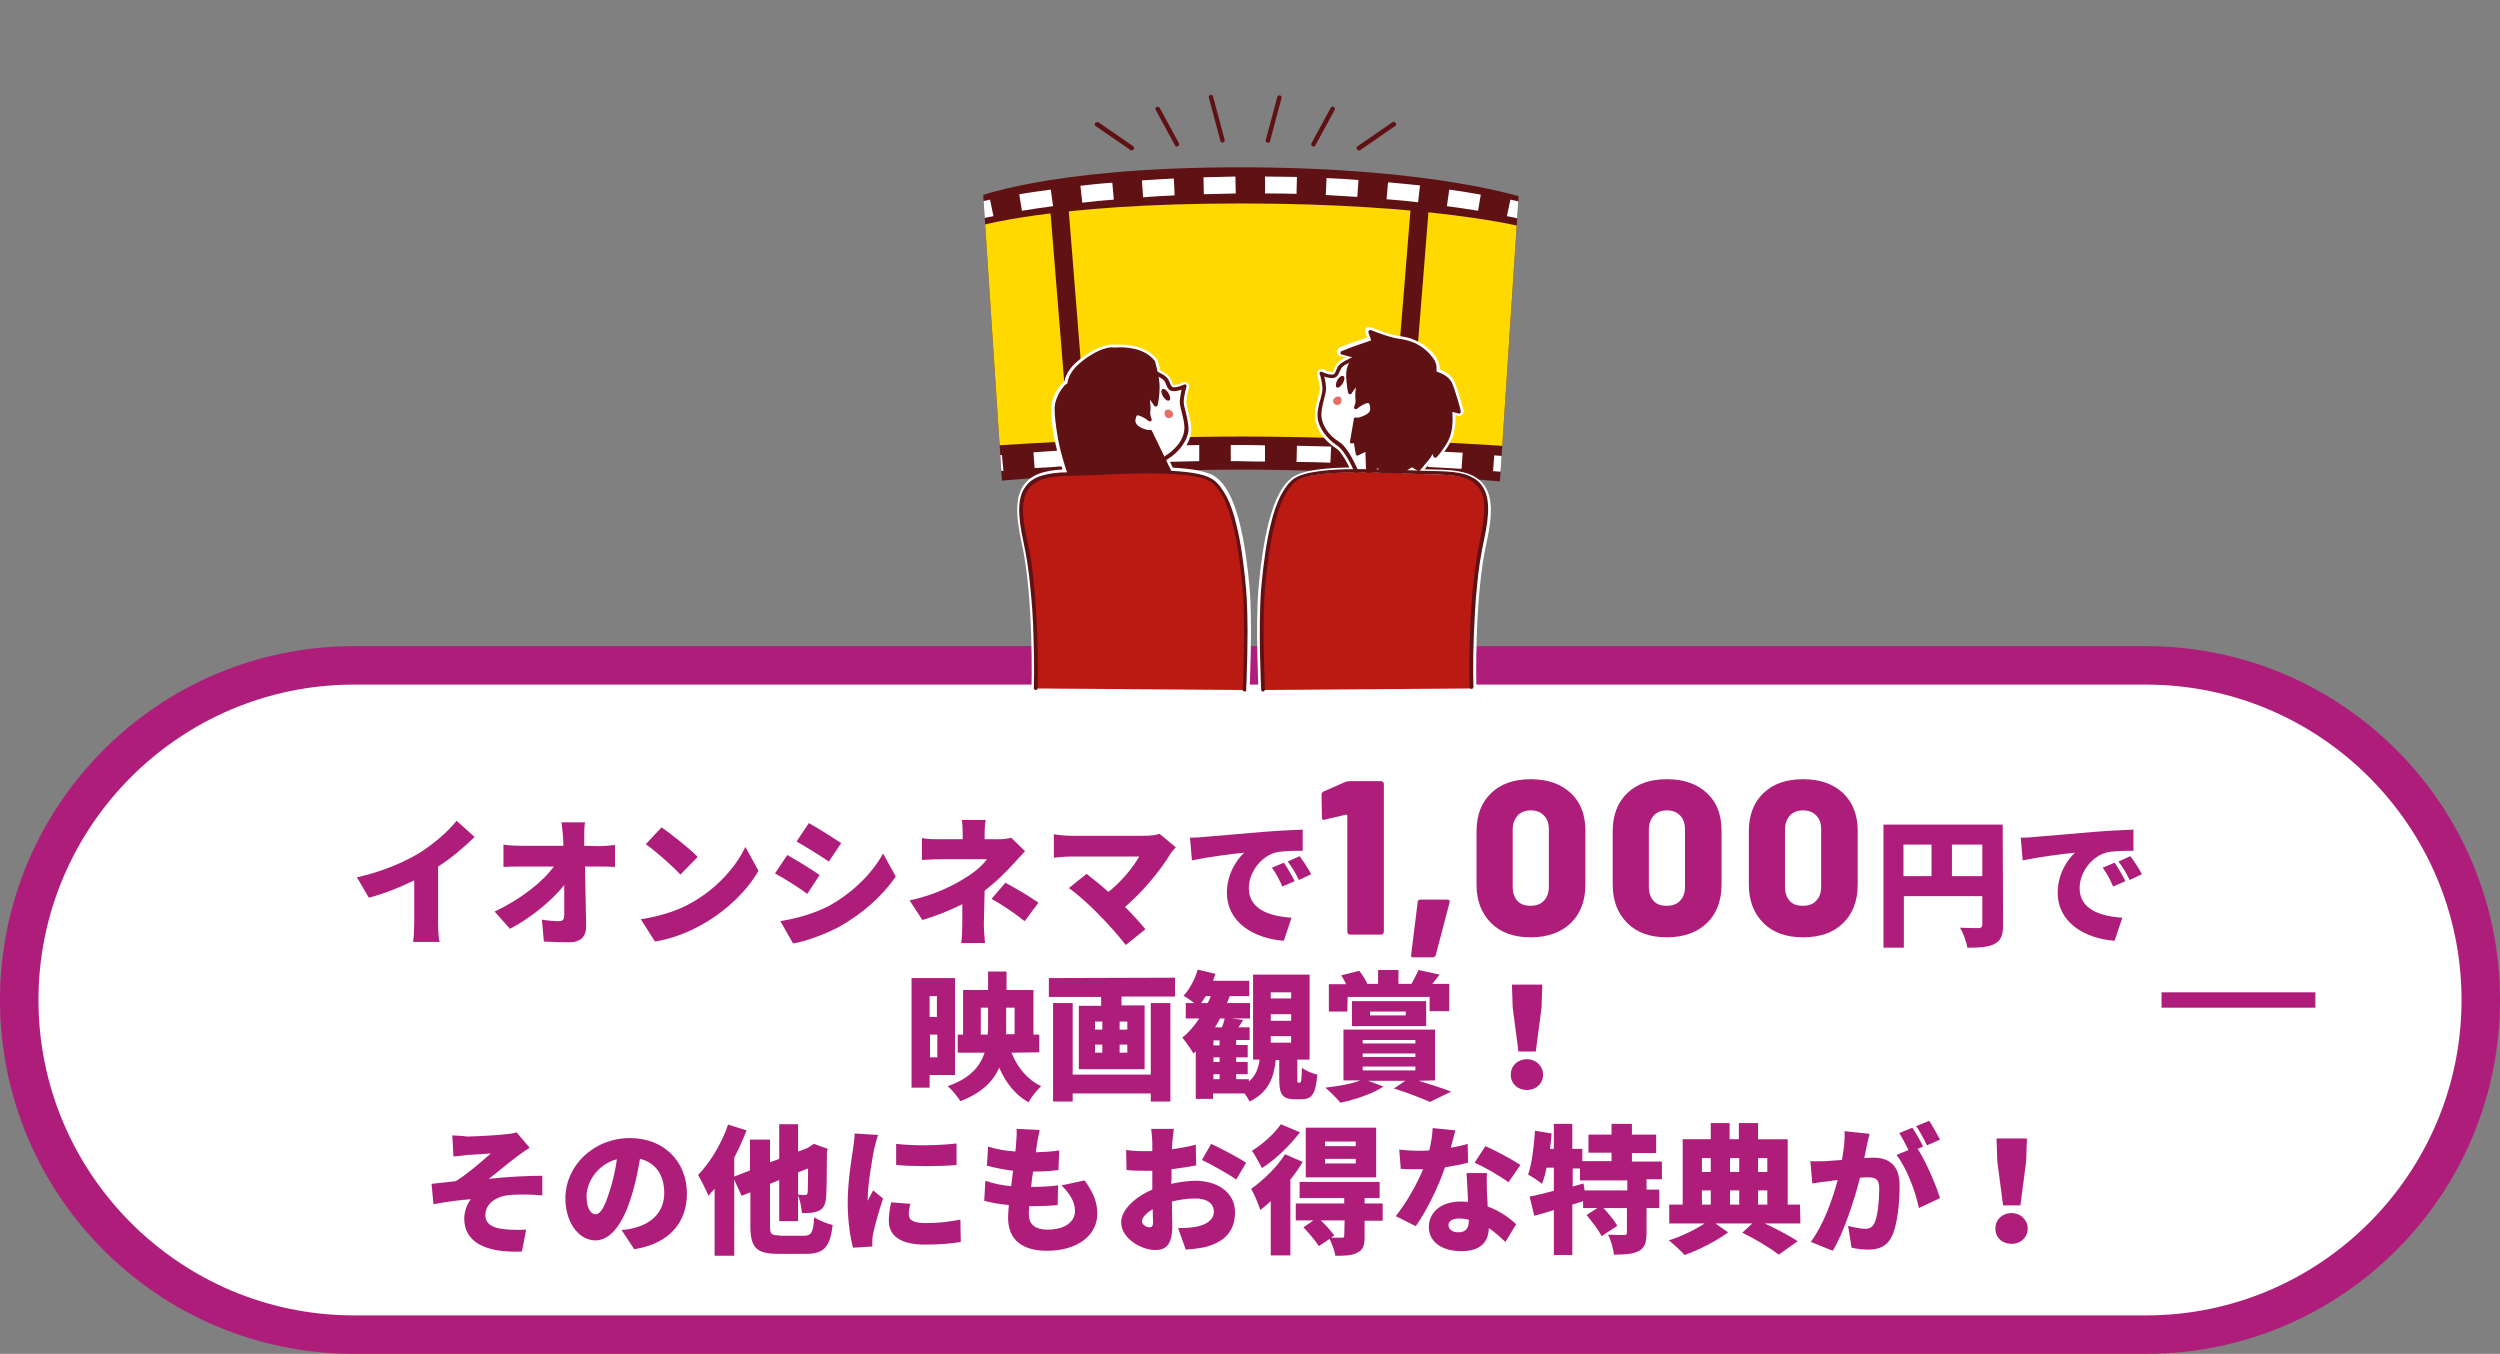 <?xml version="1.0" encoding="utf-8"?>
<!-- Generator: Adobe Illustrator 27.0.1, SVG Export Plug-In . SVG Version: 6.00 Build 0)  -->
<svg version="1.1" id="レイヤー_1" xmlns="http://www.w3.org/2000/svg" xmlns:xlink="http://www.w3.org/1999/xlink" x="0px"
	 y="0px" viewBox="0 0 650 352" style="enable-background:new 0 0 650 352;" xml:space="preserve">
<rect x="0" y="0" width="650" height="352" fill="#808080" stroke="none"/>
<style type="text/css">
	.st0{fill:#FFFFFF;}
	.st1{fill:#AF1D7B;}
	.st2{clip-path:url(#SVGID_00000166642793620196307250000012631420403008369315_);}
	.st3{clip-path:url(#SVGID_00000037687356367289655170000014317734881912319677_);}
	.st4{fill:#601114;}
	.st5{fill:#FFD900;}
	.st6{clip-path:url(#SVGID_00000048473954279598534610000016094919204185563544_);}
	.st7{clip-path:url(#SVGID_00000130611409660567096380000011494919011588788670_);}
	.st8{fill:#E96E69;}
	.st9{fill:#BB1A12;}
</style>
<g id="_レイヤー_1">
	<path class="st0" d="M558,347H92c-5.9,0-11.8-0.6-17.5-1.8c-5.6-1.1-11.1-2.8-16.3-5.1c-5.2-2.2-10.1-4.9-14.8-8
		c-4.6-3.1-8.9-6.7-12.9-10.6s-7.5-8.3-10.6-12.9c-3.1-4.7-5.8-9.6-8-14.8c-2.2-5.2-3.9-10.7-5.1-16.3C5.6,271.8,5,265.9,5,260
		s0.6-11.8,1.8-17.5c1.1-5.6,2.8-11.1,5.1-16.3c2.2-5.2,4.9-10.1,8-14.8c3.1-4.6,6.7-8.9,10.6-12.9c3.9-3.9,8.3-7.5,12.9-10.6
		c4.7-3.1,9.6-5.8,14.8-8s10.7-3.9,16.3-5.1c5.7-1.2,11.6-1.8,17.5-1.8h466c5.9,0,11.8,0.6,17.5,1.8c5.6,1.1,11.1,2.8,16.3,5.1
		c5.2,2.2,10.1,4.9,14.8,8c4.6,3.1,8.9,6.7,12.9,10.6c3.9,3.9,7.5,8.3,10.6,12.9c3.1,4.7,5.8,9.6,8,14.8s3.9,10.7,5.1,16.3
		c1.2,5.7,1.8,11.6,1.8,17.5s-0.6,11.8-1.8,17.5c-1.1,5.6-2.8,11.1-5.1,16.3c-2.2,5.2-4.9,10.1-8,14.8c-3.1,4.6-6.7,8.9-10.6,12.9
		s-8.3,7.5-12.9,10.6c-4.7,3.1-9.6,5.8-14.8,8s-10.7,3.9-16.3,5.1C569.8,346.4,563.9,347,558,347z"/>
	<path class="st1" d="M92,168h466c50.8,0,92,41.2,92,92s-41.2,92-92,92H92c-50.8,0-92-41.2-92-92S41.2,168,92,168z M92,178
		c-45.2,0-82,36.8-82,82s36.8,82,82,82h466c45.2,0,82-36.8,82-82s-36.8-82-82-82H92"/>
	<path class="st1" d="M113.9,225.3c3.5-2.2,6.6-4.9,9.5-7.7l-4.7-4.2c-2.1,2.7-5.8,5.9-9.4,8.2c-4,2.5-10.1,5.1-16.5,6.5l3.1,5.3
		c3.9-1,8.1-2.7,11.8-4.5v10.8c0,1.7-0.1,4.2-0.3,5.2h6.9c-0.3-1-0.4-3.5-0.4-5.2C113.9,239.7,113.9,225.3,113.9,225.3z"/>
	<path class="st1" d="M151.9,219.9v-2.1c0-1.2,0-2.8,0.2-4H146c0.2,1.4,0.3,2.9,0.4,4l0.1,2.1h-11.2c-1.3,0-3.3-0.1-4.4-0.3v5.8
		c1.3-0.1,3.1-0.1,4.5-0.1h8.6c-2.9,4-8.6,8.5-15.4,11.7l4,4.5c5.3-2.8,10.9-7.3,14.1-11.4c0,3,0,5.8,0,7.9c0,1-0.4,1.5-1.2,1.5
		c-1.2,0-3.1-0.1-4.6-0.4l0.5,5.7c2.2,0.1,4.1,0.2,6.5,0.2c3.1,0,4.5-1.5,4.5-4.1c-0.1-5-0.2-10.4-0.3-15.6h4c1,0,2.5,0,3.8,0.1
		v-5.7c-0.9,0.1-2.8,0.3-4.1,0.3L151.9,219.9L151.9,219.9z"/>
	<path class="st1" d="M166.6,239l3.7,5.8c4.5-0.7,9.2-2.6,12.9-4.8c6-3.5,11.1-8.5,14-13.6l-3.4-6.2c-2.4,5.1-7.3,10.7-13.8,14.4
		C176.6,236.6,171.9,238.2,166.6,239L166.6,239z M172,215.1l-4.1,4.4c2.6,1.8,7.1,5.8,9,7.9l4.5-4.6
		C179.2,220.5,174.4,216.8,172,215.1L172,215.1z"/>
	<path class="st1" d="M204.7,222.3l-3.2,4.8c2.6,1.4,6.2,3.7,8.4,5.3l3.2-4.9C211.1,226.1,207.2,223.7,204.7,222.3z M202.9,239.5
		l3.3,5.8c3.1-0.5,8.4-2.4,12.1-4.4c6-3.4,11.1-7.9,14.6-13l-3.3-6c-2.8,5.2-8,10.3-14.2,13.7C211.2,237.7,207,238.8,202.9,239.5z
		 M210.3,214l-3.2,4.8c2.5,1.4,6.2,3.7,8.4,5.2l3.2-4.8C216.6,217.8,212.8,215.4,210.3,214L210.3,214z"/>
	<path class="st1" d="M257.8,233.7c3,1.7,5.4,3.3,8.6,5.8l3.6-4.8c-3.5-2.4-5.4-3.4-8.6-5.2L257.8,233.7L257.8,233.7z M256,231.6
		c2.8-2.2,5.4-4.7,7.3-6.8c0.9-1,2.2-2.4,3.2-3.5l-3.6-3.5c-1,0.3-2.1,0.4-3.4,0.4H256v-1.6c0-1.2,0.1-2.5,0.3-3.4h-6.2
		c0.1,0.9,0.2,2.2,0.2,3.4v1.6h-5.8c-1.3,0-3.3,0-4.8-0.3v5.7c1.2-0.1,3.5-0.2,4.9-0.2h12c-1,1.4-2.8,3.1-5.4,4.7
		c-3,1.9-7.7,4.5-14.7,6l3.3,5.1c3.4-1,7.2-2.5,10.4-4.1v5.2c0,1.5-0.1,4-0.3,4.9h6.2c-0.1-1.1-0.3-3.4-0.3-4.9L256,231.6L256,231.6
		z"/>
	<path class="st1" d="M301.5,216.8c-0.9,0.3-2.3,0.5-4,0.5h-19.1c-1.2,0-3.5-0.2-4.4-0.4v6.1c0.8-0.1,3-0.3,4.4-0.3h17.8
		c-1.6,2.8-4.5,6.4-8,9.2c-2.1-1.9-4.2-3.5-5.7-4.7l-4.6,3.7c2.3,1.6,5.7,4.7,7.7,6.8c2.4,2.4,5.5,5.9,7.1,8l5.1-4.1
		c-1.4-1.7-3.3-3.8-5.3-5.8c4.6-3.9,9.3-9.6,11.8-13.8c0.3-0.5,0.8-1,1.4-1.7L301.5,216.8L301.5,216.8z"/>
	<path class="st1" d="M309.4,217.8l0.5,5.9c4.3-0.9,10.5-1.7,13.6-2c-1.9,1.7-4.5,5.5-4.5,10.4c0,7.6,6.8,11.9,14.8,12.5l2-6
		c-6.2-0.4-11.1-2.4-11.1-7.7c0-4.2,3.3-8.4,7.2-9.3c2-0.4,5-0.4,6.8-0.4v-5.5c-2.6,0.1-6.8,0.3-10.4,0.6c-6.5,0.6-11.9,1-15.3,1.3
		C312.4,217.7,310.9,217.8,309.4,217.8L309.4,217.8z M337.9,222.6l-3.1,1.4c1.2,1.6,1.9,2.7,2.9,4.8l3.2-1.5
		C340.2,225.9,338.8,223.8,337.9,222.6L337.9,222.6z M333.8,224.3l-3.1,1.3c1.2,1.7,1.8,2.8,2.7,4.9l3.2-1.4
		C336,227.8,334.7,225.6,333.8,224.3z"/>
	<path class="st1" d="M520.7,214.4h-31v32h5.3V233h20.4v7.4c0,0.6-0.3,0.9-0.9,0.9s-3.1,0-4.9-0.1c0.8,1.3,1.7,3.7,1.9,5.2
		c3.2,0,5.4-0.1,7.1-1s2.2-2.3,2.2-4.9L520.7,214.4L520.7,214.4z M494.9,219.6h7.3v8.2h-7.3V219.6z M507.5,227.8v-8.2h7.9v8.2H507.5
		L507.5,227.8z"/>
	<path class="st1" d="M525.4,217.8l0.5,5.9c4.3-0.9,10.5-1.7,13.6-2c-1.9,1.7-4.5,5.5-4.5,10.4c0,7.6,6.8,11.9,14.8,12.5l2-6
		c-6.2-0.4-11.1-2.4-11.1-7.7c0-4.2,3.3-8.4,7.2-9.3c2-0.4,5-0.4,6.8-0.4v-5.5c-2.6,0.1-6.8,0.3-10.4,0.6c-6.5,0.6-11.9,1-15.3,1.3
		C528.4,217.7,526.9,217.8,525.4,217.8z M553.9,222.6l-3.1,1.4c1.2,1.6,1.9,2.7,2.9,4.8l3.2-1.5
		C556.2,225.9,554.8,223.8,553.9,222.6L553.9,222.6z M549.8,224.3l-3.1,1.3c1.2,1.7,1.8,2.8,2.7,4.9l3.2-1.4
		C552,227.8,550.7,225.6,549.8,224.3z"/>
	<path class="st1" d="M270.2,273.6V269h-1.5v-11.6h-7v-4.8h-4.8v4.8h-6.5V269H249v4.7h7c-1.2,3.6-3.8,6.7-9.6,8.7
		c1.1,0.9,2.6,2.8,3.3,3.9c5.5-2.1,8.5-5.1,10.1-8.7c1.7,3.9,4.1,7,7.6,9c0.7-1.3,2.2-3.2,3.3-4.2c-3.6-1.7-6.2-4.9-7.7-8.7
		L270.2,273.6L270.2,273.6z M263.8,262v6.9h-2.2c0-0.8,0-1.5,0-2.3V262H263.8L263.8,262z M255,269v-7h1.9v4.6c0,0.8,0,1.6-0.1,2.4
		H255z M248.3,279.5v-25.2H237v28.5h4.7v-3.3H248.3z M241.8,274.9V269h1.9v5.9H241.8z M243.6,259v5.4h-1.9V259H243.6z"/>
	<path class="st1" d="M272.7,254.3v4.9h13.6v2.3h-5.8V278h17.1v-16.6h-6v-2.3h13.9v-4.9L272.7,254.3L272.7,254.3z M284.7,265.6h1.9
		v2.1h-1.9V265.6z M284.7,271.6h1.9v2.1h-1.9V271.6z M293.1,273.7h-2v-2.1h2V273.7z M293.1,267.7h-2v-2.1h2V267.7z M299.2,279.4
		h-20.3v-18.6h-5.1v25.6h5.1v-2.1h20.3v2.1h5.1v-25.6h-5.1V279.4z"/>
	<path class="st1" d="M337.6,281.5c-0.3,0-0.3-0.1-0.3-1.2v-4.8h3.2v-22.1h-14.7v22.1h1.7c-0.3,2.2-1,4.2-2.8,5.7v-0.6h-3.3v-1.3h3
		v-3.2h-3v-1.2h3v-3.2h-3v-1.3h3.5v-3.3H322c0.4-0.6,0.8-1.2,1.2-1.9l-3-0.4h4.8v-4h-6c0.3-0.6,0.5-1.2,0.7-1.8h5.1v-4h-9.4
		c0.2-0.6,0.4-1.2,0.6-1.8l-4.6-1.1c-0.7,2.5-2.1,5.1-3.7,6.8c0.8,0.4,1.9,1.2,2.8,1.9h-2.2v4h3.5c-1.3,2-2.8,3.7-4.4,5
		c0.9,1,2.3,3.1,2.9,4.1c0.2-0.2,0.4-0.4,0.6-0.5v12.3h4.5v-1.4h8.2c0.5,0.7,1,1.5,1.3,2.1c4.9-2.4,6.3-6.2,6.8-10.8h0.9v4.9
		c0,3.9,0.7,5.3,4,5.3h1.9c2.5,0,3.6-1.3,4-6.4c-1.2-0.3-3.1-1-4-1.8c-0.1,3.5-0.2,3.9-0.6,3.9L337.6,281.5L337.6,281.5z
		 M317.1,276.1h-1.6v-1.2h1.6V276.1z M317.1,271.8h-1.6v-1.3h1.6V271.8z M312.3,260.8c0.4-0.6,0.8-1.2,1.2-1.8h1.3
		c-0.2,0.6-0.5,1.2-0.8,1.8H312.3L312.3,260.8z M318.4,264.8c-0.1,0.7-0.4,1.5-0.7,2.3h-1.8c0.5-0.8,0.9-1.5,1.3-2.3H318.4z
		 M315.5,279.3h1.6v1.3h-1.6V279.3z M330.4,258h5.3v1.6h-5.3V258z M330.4,263.7h5.3v1.7h-5.3V263.7z M330.4,269.4h5.3v1.7h-5.3
		V269.4z"/>
	<path class="st1" d="M373.1,280.9v-13.2h-23.8v13.2h4.4c-2.2,0.9-5.8,1.5-9.1,1.9c1.1,0.9,3,2.8,3.9,3.9c3.8-0.8,8.4-2.3,11.2-4.2
		l-4-1.5h9.7l-3,2c3.6,1.1,7.3,2.6,9.4,3.5l5.5-2.7c-2.1-0.8-5.3-1.8-8.4-2.8L373.1,280.9L373.1,280.9z M354.3,270.4H368v0.9h-13.7
		V270.4z M354.3,273.9H368v0.9h-13.7V273.9z M354.3,277.3H368v1h-13.7V277.3z M370.8,266.8v-6.5h-19.3v6.5H370.8z M356.2,263h9.3v1
		h-9.3V263z M350.4,259.2h21.3v3.7h5.1v-7.1h-4.4c0.6-0.7,1.2-1.5,1.9-2.4l-5.5-1.2c-0.4,1-1.2,2.4-1.8,3.6h-3.4v-3.6h-5.3v3.6h-2.9
		h0.1c-0.4-1-1.3-2.4-2.1-3.4l-4.7,1.2c0.5,0.7,0.9,1.5,1.3,2.3h-4.5v7.1h4.8L350.4,259.2L350.4,259.2z"/>
	<path class="st1" d="M397,283.4c2.4,0,4.2-1.7,4.2-4c0-2.2-1.8-4-4.2-4s-4.2,1.7-4.2,4C392.8,281.8,394.6,283.4,397,283.4z
		 M394.8,273.4h4.5l1.5-11.4l0.2-6h-7.9l0.2,6L394.8,273.4L394.8,273.4z"/>
	<path class="st1" d="M117.6,295.2l0.3,5.5c1.3-0.1,2.6-0.3,3.5-0.4c1.4-0.1,4.8-0.3,6.2-0.4c-2.2,2-6.3,5.5-9.1,7.2
		c-1.9,0.2-4.4,0.5-6.3,0.7l0.5,5.3c3.2-0.6,6.7-1.1,9.7-1.3c-1,1.3-1.7,3.3-1.7,5c0,6.2,5.6,9,15,8.6l1.1-5.7
		c-1.3,0.1-3.7,0.1-5.6-0.1c-3.2-0.3-5-1.4-5-3.7c0-2.7,2.4-4.6,5.5-5.1c2.2-0.3,5.9-0.3,9.3,0v-5.1c-3.9,0-9.5,0.3-13.9,0.8
		c2.2-1.7,4.8-3.9,7.3-5.8c0.9-0.7,2.4-1.7,3.3-2.3l-3.4-4c-0.5,0.2-1.4,0.4-2.8,0.5c-2.3,0.3-8.6,0.6-10,0.6
		C120,295.3,118.9,295.3,117.6,295.2L117.6,295.2z"/>
	<path class="st1" d="M164.9,324.8c9.3-1.5,13.7-7.1,13.7-14.5c0-8.1-5.8-14.4-14.8-14.4c-9.5,0-16.8,7.2-16.8,15.7
		c0,6.1,3.4,10.9,7.8,10.9c4.2,0,7.4-4.8,9.5-11.9c1-3.3,1.6-6.4,2.1-9.3c4.1,1,6.3,4.2,6.3,8.9c0,4.7-3,7.8-7.6,9
		c-1,0.3-2,0.5-3.5,0.6L164.9,324.8L164.9,324.8z M158.6,309.4c-1.3,4.1-2.3,6.3-3.8,6.3c-1.2,0-2.3-1.6-2.3-4.7
		c0-3.4,2.6-8.2,7.9-9.6C160,304.1,159.4,307,158.6,309.4L158.6,309.4z"/>
	<path class="st1" d="M202.7,321.2c-2.2,0-2.5-0.3-2.5-2.5v-10.9l2.4-1v10.7h4.9v-6.7c0.5,1.2,0.9,3.2,1,4.6c1.4,0,3.2,0,4.4-0.6
		c1.3-0.6,1.8-1.8,1.9-3.7c0.1-1.5,0.2-5.4,0.2-11.6l0.2-0.8l-3.6-1.3l-0.9,0.6l-0.8,0.5l-2.4,0.9v-7.1h-4.9v9l-2.4,0.9v-5.9H195v8
		l-4.1,1.6V301c1.2-2.3,2.3-4.8,3.2-7.1l-4.8-1.5c-1.7,5-4.7,9.9-7.8,13.1c0.8,1.3,2.2,4.2,2.7,5.4c0.5-0.6,1-1.2,1.6-1.8v17.4h5.1
		v-19.8l1.9,4.2l2.3-0.9v8.8c0,5.6,1.6,7.2,7.2,7.2h7.2c4.9,0,6.3-1.9,7-7.5c-1.4-0.3-3.6-1.2-4.8-2c-0.3,4-0.7,4.8-2.8,4.8h-6.2
		V321.2z M210.1,303.8c0,4.1-0.1,5.8-0.1,6.2c-0.1,0.6-0.3,0.7-0.7,0.7s-1.2,0-1.8-0.1v-5.8L210.1,303.8z"/>
	<path class="st1" d="M222.2,294.7c0,1.3-0.3,3-0.4,4c-0.4,2.6-1.4,8.6-1.4,14c0,4.8,0.7,9.3,1.4,11.7l5-0.3c0-0.6,0-1.2,0-1.6
		c0-0.3,0.1-1.2,0.2-1.7c0.4-2,1.5-5.9,2.6-9.2l-2.6-2.1c-0.5,1-0.9,1.7-1.4,2.7c0-0.1,0-0.7,0-0.8c0-3.3,1.3-10.9,1.7-12.7
		c0.1-0.6,0.7-2.8,1-3.6L222.2,294.7L222.2,294.7z M231.7,312.6c-0.4,1.7-0.6,3.3-0.6,4.9c0,3.8,3.1,6.1,9.3,6.1
		c4.2,0,7.1-0.3,9.4-0.7l-0.1-5.8c-3.2,0.6-5.8,0.9-9,0.9c-2.9,0-4.4-0.6-4.4-2.2c0-0.9,0.1-1.7,0.4-2.8L231.7,312.6z M233,297.4
		v5.5c4.8,0.4,11,0.4,15.7,0v-5.6C244.7,297.8,237.6,298,233,297.4L233,297.4z"/>
	<path class="st1" d="M276,308.2c2.2,2.2,3.5,4.3,3.5,6.7c0,2.5-2.3,4.8-7.1,4.8c-3.2,0-4.9-1.3-4.9-4c0-0.5,0-1.2,0.1-2.1h1.5
		c2.1,0,4.1-0.1,5.9-0.3l0.1-5.1c-2.2,0.3-5,0.4-7,0.4l0,0c0.1-1.3,0.3-2.7,0.5-4c2.8,0,4.6-0.1,6.6-0.4l0.2-5.1
		c-1.5,0.3-3.7,0.4-6.1,0.5c0.1-1,0.3-1.7,0.3-2.2c0.2-1,0.4-2.1,0.7-3.6l-6-0.3c0.1,1.3,0,2.5-0.1,3.5c0,0.7-0.1,1.5-0.2,2.4
		c-2.6-0.2-5.1-0.6-7.1-1.3l-0.3,5c2,0.5,4.4,1,6.8,1.3l-0.5,4c-2.2-0.2-4.5-0.6-6.7-1.4l-0.3,5.2c1.8,0.5,4,0.9,6.4,1.1
		c-0.1,1.4-0.2,2.5-0.2,3.3c0,6,4,8.6,10.1,8.6c8.2,0,13.1-4.2,13.1-9.6c0-3-1-5.5-3.3-8.7L276,308.2L276,308.2z"/>
	<path class="st1" d="M312.5,301.6c2.2,1,7.2,3.8,8.9,5.1l2.6-4.4c-2-1.3-6.3-3.6-9.1-4.9L312.5,301.6z M304.6,306.3
		c0-0.8,0-1.5,0-2.3c2.2-0.3,4.4-0.6,6.4-1l-0.1-5.4c-1.8,0.5-4,0.9-6.2,1.2l0.1-1.8c0.1-0.9,0.3-2.8,0.4-3.5h-5.9
		c0.1,0.7,0.3,2.7,0.3,3.5v2.3c-0.6,0-1.2,0-1.7,0c-1.3,0-3,0-5.1-0.3l0.1,5.2c1.7,0.2,3.6,0.2,5.2,0.2c0.5,0,1,0,1.5,0v2.1
		c0,0.9,0,1.8,0,2.8c-4.5,1.9-8.1,5.3-8.1,8.5c0,4.1,5.1,7.2,8.9,7.2c2.6,0,4.4-1.2,4.4-6.3c0-1.1-0.1-3.6-0.1-6.3
		c2-0.5,4.1-0.8,6.1-0.8c3,0,4.8,1.3,4.8,3.4c0,2.2-2,3.5-4.8,4c-1.2,0.2-2.7,0.3-4.5,0.3l2,5.6c1.5-0.1,3.2-0.3,4.8-0.6
		c6.1-1.5,8-5,8-9.1c0-5.3-4.7-8.2-10.3-8.2c-1.8,0-4,0.3-6.3,0.8L304.6,306.3L304.6,306.3z M298.8,319.1c-0.7,0-1.9-0.7-1.9-1.5
		c0-1,1.1-2.2,2.8-3.2c0,1.5,0.1,2.7,0.1,3.3C299.8,319,299.3,319.1,298.8,319.1L298.8,319.1z"/>
	<path class="st1" d="M359.5,312.9h-4.7v-1.4h3.9v-4.2h-20.8v4.2h11.6v1.4h-12.6v4.4h4.6l-2.6,1.8c1.4,1.5,3.2,3.6,4,4.9l2.8-1.9
		c0.6,1.3,1.3,3.1,1.5,4.4c2.3,0,4.2,0,5.7-0.8c1.5-0.7,1.9-1.9,1.9-4.2v-4.1h4.7V312.9L359.5,312.9z M349.5,321.3
		c0,0.4-0.1,0.5-0.6,0.5c-0.4,0-1.7,0-2.8,0l0.8-0.6c-0.8-1.1-2.2-2.7-3.5-3.9h6.2L349.5,321.3L349.5,321.3z M334.1,300.1
		c-2.1,3.4-5.7,6.8-8.8,9c0.8,1.3,2,4.3,2.4,5.5c0.9-0.7,1.8-1.5,2.7-2.3v14.1h5.1v-19.7c1.2-1.5,2.3-3.1,3.2-4.6L334.1,300.1z
		 M333,292.3c-1.5,2.3-4.7,5.2-7.5,6.9c0.8,1.1,2,3.3,2.6,4.5c3.5-2.2,7.3-5.9,9.9-9.3L333,292.3L333,292.3z M357.8,293.2h-18.3
		v12.9h18.3V293.2z M352.5,302.5h-8v-1.2h8V302.5z M352.5,298h-8v-1.2h8V298z"/>
	<path class="st1" d="M381.3,305c0.1,2,0.3,4.9,0.4,7.5c-0.6-0.1-1.2-0.1-1.9-0.1c-5.5,0-8.3,3.1-8.3,6.6c0,4.1,3.7,6.3,8.4,6.3
		c5.3,0,7.1-2.6,7.2-6c1.8,1.2,3.2,2.6,4.3,3.6l2.8-4.6c-1.8-1.7-4.3-3.5-7.4-4.6c-0.1-1.5-0.1-2.9-0.2-3.7c0-1.8-0.1-3.5,0-5
		L381.3,305L381.3,305z M381.9,317.2c0,2-0.6,3.2-2.8,3.2c-1.5,0-2.5-0.8-2.5-1.9c0-1,1.1-1.7,2.8-1.7c0.8,0,1.7,0.1,2.4,0.3
		L381.9,317.2L381.9,317.2z M381.6,297.4c-1.2,0.4-2.7,0.7-4.4,1c0.5-1.8,0.9-3.4,1.2-4.5l-5.9-0.6c-0.1,1.8-0.4,3.9-0.9,5.8
		c-0.9,0.1-1.8,0.1-2.8,0.1c-1.2,0-3.3-0.1-5-0.3l0.4,5c1.7,0.1,3.1,0.1,4.6,0.1c0.4,0,0.8,0,1.2,0c-1.5,3.7-4.3,8.7-7.1,12.2
		l5.2,2.6c2.9-4.1,5.9-10.3,7.6-15.3c2.4-0.4,4.6-0.8,6-1.2L381.6,297.4L381.6,297.4z M395.3,302.9c-1.9-1.3-6.5-3.8-9.1-4.9
		l-2.8,4.3c2.5,1.1,6.7,3.5,8.8,5.1L395.3,302.9z"/>
	<path class="st1" d="M432.1,306.8V302h-7.8v-2.2h6.3V295h-6.3v-2.8H419v2.8h-6v4.7h6v2.2h-7.6v-3.2h-2.6v-6.5H404v6.5h-1
		c0.2-1.3,0.3-2.7,0.4-4l-4.3-0.7c-0.3,4.2-0.8,8.6-1.8,11.4c1,0.5,2.8,1.7,3.6,2.4c0.5-1.2,0.9-2.6,1.2-4.2h1.9v6
		c-2.4,0.6-4.5,1.2-6.3,1.5l1.2,5c1.5-0.4,3.3-0.9,5.1-1.5v11.7h4.8v-13.1l2.8-0.9v1.8h3.7l-2.8,1.8c1.4,1.7,3.2,4,3.9,5.5l4.1-2.7
		c-0.7-1.3-2.2-3.1-3.6-4.6h6.1v6.4c0,0.5-0.2,0.6-0.8,0.6s-2.6,0-4.1-0.1c0.7,1.4,1.4,3.7,1.5,5.2c2.7,0,4.8-0.1,6.4-0.9
		s2.1-2.2,2.1-4.7v-6.5h3.3v-4.8h-3.3v-2.7h4V306.8z M423.2,309.5H412l-0.3-1.8l-2.8,0.8v-4.7h1.9v3.1h12.3v2.6H423.2z"/>
	<path class="st1" d="M468,313.2h-3.2v-17h-7.7V292h-5v4.2h-2.4V292h-4.9v4.2h-7.3v17H434v4.9h9.2c-2.4,1.6-6.1,3.4-9.3,4.4
		c1.3,1,3.1,2.7,4.1,3.8c3.7-1.3,8.4-3.7,11.3-5.9l-3.3-2.3h9.6l-2.6,2.4c3.5,1.7,7.4,4.1,9.5,5.7l4.9-3.5c-2-1.3-5.3-3.1-8.6-4.6
		h9.3L468,313.2L468,313.2z M457.1,309.5h2.4v3.7h-2.4V309.5z M452.2,313.2h-2.4v-3.7h2.4V313.2z M459.5,301.1v3.6h-2.4v-3.6H459.5z
		 M452.2,301.1v3.6h-2.4v-3.6H452.2z M444.8,301.1v3.6h-2.3v-3.6H444.8z M442.5,309.5h2.3v3.7h-2.3V309.5z"/>
	<path class="st1" d="M500,298.1c-0.6-1.3-1.9-3.6-2.8-4.9l-3.4,1.4c0.8,1.2,1.7,3,2.4,4.4l-3.1,1.3c2.6,3.3,5,9.6,5.8,13.8l5.5-2.6
		c-1-3.3-3.6-9.4-5.8-12.8L500,298.1L500,298.1z M479.6,294.1c0.1,2.2-0.2,4.7-0.7,7.5c-1.6,0.1-3.1,0.2-4.1,0.3
		c-1.4,0-2.8,0.1-4.1,0l0.5,5.8c1.2-0.2,3.2-0.5,4.4-0.6c0.5-0.1,1.3-0.2,2.2-0.3c-1.3,4.9-3.6,11.5-7,16.1l5.7,2.3
		c3-4.9,5.7-13.5,7.1-19c0.6,0,1.3-0.1,1.7-0.1c2.2,0,3.3,0.3,3.3,2.9c0,3.3-0.4,7.4-1.3,9.1c-0.5,1-1.3,1.4-2.4,1.4
		c-0.9,0-3.1-0.4-4.4-0.8l0.9,5.7c1.3,0.3,3,0.5,4.3,0.5c2.9,0,5-0.9,6.2-3.5c1.5-3.2,2-8.9,2-13.1c0-5.3-2.7-7.3-6.8-7.3
		c-0.6,0-1.5,0-2.4,0.1c0.2-0.9,0.4-1.9,0.6-2.9s0.5-2.3,0.8-3.4L479.6,294.1L479.6,294.1z M504.4,296.3c-0.6-1.2-1.9-3.5-2.8-4.9
		l-3.4,1.4c1,1.4,2.1,3.5,2.8,5L504.4,296.3z"/>
	<path class="st1" d="M523,323.4c2.4,0,4.2-1.7,4.2-4c0-2.2-1.8-4-4.2-4s-4.2,1.7-4.2,4C518.8,321.8,520.6,323.4,523,323.4z
		 M520.8,313.4h4.5l1.5-11.4l0.2-6h-7.9l0.2,6L520.8,313.4L520.8,313.4z"/>
	<rect x="562" y="258" class="st1" width="40" height="4"/>
	<path class="st1" d="M350.8,203.1h8.3c0.2,0,0.4,0.1,0.5,0.2s0.2,0.3,0.2,0.5v38.5c0,0.2-0.1,0.4-0.2,0.5s-0.3,0.2-0.5,0.2H351
		c-0.2,0-0.4-0.1-0.5-0.2c-0.1-0.1-0.2-0.3-0.2-0.5v-30.2c0-0.1,0-0.2-0.1-0.2c-0.1-0.1-0.2-0.1-0.2-0.1l-5.6,1.3l-0.2,0.1
		c-0.3,0-0.5-0.2-0.5-0.6l-0.1-6c0-0.4,0.2-0.6,0.5-0.8l5.9-2.6C350.3,203.2,350.6,203.1,350.8,203.1L350.8,203.1z"/>
	<path class="st1" d="M366.9,248.2l1.7-13.7c0-0.4,0.3-0.6,0.7-0.6h7c0.5,0,0.7,0.2,0.6,0.7l-3.6,13.7c-0.1,0.4-0.4,0.6-0.8,0.6h-5
		C367,249,366.8,248.7,366.9,248.2L366.9,248.2z"/>
	<path class="st1" d="M387.7,240c-2.5-2.5-3.8-5.8-3.8-10v-13.9c0-4.2,1.3-7.5,3.8-9.9s5.9-3.6,10.3-3.6s7.8,1.2,10.4,3.6
		s3.8,5.7,3.8,9.8v14c0,4.2-1.3,7.6-3.8,10s-6,3.7-10.4,3.7S390.2,242.5,387.7,240z M401.4,234.2c0.9-0.9,1.3-2.1,1.3-3.7v-14.8
		c0-1.6-0.4-2.8-1.3-3.7s-2-1.3-3.4-1.3s-2.5,0.4-3.4,1.3c-0.8,0.9-1.3,2.1-1.3,3.7v14.8c0,1.6,0.4,2.8,1.2,3.7
		c0.8,0.9,1.9,1.3,3.4,1.3S400.6,235.1,401.4,234.2L401.4,234.2z"/>
	<path class="st1" d="M423.1,240c-2.5-2.5-3.8-5.8-3.8-10v-13.9c0-4.2,1.3-7.5,3.8-9.9s5.9-3.6,10.3-3.6s7.8,1.2,10.4,3.6
		s3.8,5.7,3.8,9.8v14c0,4.2-1.3,7.6-3.8,10s-6,3.7-10.4,3.7S425.6,242.5,423.1,240z M436.8,234.2c0.9-0.9,1.3-2.1,1.3-3.7v-14.8
		c0-1.6-0.4-2.8-1.3-3.7s-2-1.3-3.4-1.3s-2.5,0.4-3.4,1.3c-0.8,0.9-1.3,2.1-1.3,3.7v14.8c0,1.6,0.4,2.8,1.2,3.7
		c0.8,0.9,1.9,1.3,3.4,1.3S436,235.1,436.8,234.2L436.8,234.2z"/>
	<path class="st1" d="M458.5,240c-2.5-2.5-3.8-5.8-3.8-10v-13.9c0-4.2,1.3-7.5,3.8-9.9s5.9-3.6,10.3-3.6s7.8,1.2,10.4,3.6
		c2.5,2.4,3.8,5.7,3.8,9.8v14c0,4.2-1.3,7.6-3.8,10c-2.5,2.5-6,3.7-10.4,3.7S461,242.5,458.5,240z M472.2,234.2
		c0.9-0.9,1.3-2.1,1.3-3.7v-14.8c0-1.6-0.4-2.8-1.3-3.7s-2-1.3-3.4-1.3s-2.5,0.4-3.4,1.3c-0.8,0.9-1.3,2.1-1.3,3.7v14.8
		c0,1.6,0.4,2.8,1.2,3.7c0.8,0.9,1.9,1.3,3.4,1.3S471.4,235.1,472.2,234.2L472.2,234.2z"/>
</g>
<g id="レイヤー_2_00000107588113063450092370000016791513591987862439_">
	<g>
		<g>
			<defs>
				<polygon id="SVGID_1_" points="255,41 261.1,134 389.4,134 395.5,41 				"/>
			</defs>
			<clipPath id="SVGID_00000071522202772985361120000012863100907439713442_">
				<use xlink:href="#SVGID_1_"  style="overflow:visible;"/>
			</clipPath>
			<g style="clip-path:url(#SVGID_00000071522202772985361120000012863100907439713442_);">
				<g>
					<g>
						<g>
							<defs>
								<rect id="SVGID_00000121997221516247922110000000512604761930049458_" x="254.8" y="40.9" width="140.8" height="93.2"/>
							</defs>
							<clipPath id="SVGID_00000002361343415500780650000010236617113896069029_">
								<use xlink:href="#SVGID_00000121997221516247922110000000512604761930049458_"  style="overflow:visible;"/>
							</clipPath>
							<g style="clip-path:url(#SVGID_00000002361343415500780650000010236617113896069029_);">
								<path class="st4" d="M253,51.6c0,0,18.8-8.1,69.5-8.1s74.3,8.1,74.3,8.1l-3.9,73.8c0,0-36.5-3.3-70-3.3s-67.3,3.3-67.3,3.3
									L253,51.6L253,51.6z"/>
								<path class="st5" d="M253.3,59.1c0,0,19.2-6.2,69.3-6.2s73.8,6.2,73.8,6.2l-3,57c0,0-37.4-2.6-70.5-2.6s-67.6,2.6-67.6,2.6
									L253.3,59.1L253.3,59.1z"/>
								<polygon class="st4" points="282.9,117.8 278.2,117.8 272.6,48.8 277.4,48.8 								"/>
								<polygon class="st4" points="361.6,117.8 366.4,117.8 371.9,48.8 367.2,48.8 								"/>
								<path class="st0" d="M254.2,57.1l-1.1-4.2c0,0,1.5-0.4,4.3-1l0.9,4.3C255.6,56.7,254.3,57.1,254.2,57.1L254.2,57.1z"/>
								<path class="st0" d="M337.1,50.4c-2.7-0.1-5.4-0.1-8.2-0.1v-4.4c2.8,0,5.6,0.1,8.3,0.1L337.1,50.4L337.1,50.4z M313,50.5
									l-0.1-4.4c2.7-0.1,5.5-0.1,8.3-0.2l0.1,4.4C318.4,50.4,315.7,50.4,313,50.5L313,50.5z M352.9,51.2c-2.6-0.2-5.4-0.3-8.2-0.5
									l0.2-4.4c2.9,0.1,5.6,0.3,8.3,0.5C353.2,46.8,352.9,51.2,352.9,51.2z M297.2,51.3l-0.3-4.4c2.7-0.2,5.4-0.3,8.3-0.5l0.2,4.4
									C302.5,50.9,299.8,51.1,297.2,51.3L297.2,51.3z M368.7,52.6c-2.6-0.3-5.3-0.6-8.2-0.8l0.4-4.4c2.9,0.3,5.7,0.5,8.3,0.8
									L368.7,52.6L368.7,52.6z M281.4,52.7l-0.5-4.4c2.6-0.3,5.3-0.6,8.3-0.8l0.4,4.4C286.7,52.1,284,52.4,281.4,52.7z
									 M384.3,54.8c-2.4-0.4-5.1-0.8-8.1-1.2l0.6-4.3c3.1,0.4,5.8,0.9,8.2,1.3L384.3,54.8L384.3,54.8z M265.7,54.8l-0.7-4.3
									c2.4-0.4,5.1-0.8,8.2-1.2l0.6,4.3C270.8,54,268.1,54.4,265.7,54.8L265.7,54.8z"/>
								<path class="st0" d="M395.9,57.1c0,0-1.4-0.4-4.1-0.9l0.9-4.3c2.8,0.6,4.3,1,4.3,1L395.9,57.1L395.9,57.1z"/>
								<path class="st0" d="M256.6,122.8l-0.4-4.1c0,0,1.5-0.2,4.3-0.4l0.4,4.1C258.1,122.6,256.6,122.8,256.6,122.8L256.6,122.8z"
									/>
								<path class="st0" d="M328.9,120c-2.2,0-4.4,0-6.7-0.1H320v-4.2h2.2c2.3,0,4.5,0,6.7,0.1V120z M303,120.1l-0.1-4.2
									c2.9-0.1,5.8-0.1,8.9-0.2v4.2C308.8,120,305.9,120,303,120.1z M345.9,120.3c-2.9-0.1-5.8-0.2-8.8-0.2l0.1-4.2
									c3,0.1,6,0.1,8.9,0.2L345.9,120.3L345.9,120.3z M286,120.7l-0.2-4.2c2.8-0.1,5.8-0.3,8.9-0.4l0.1,4.2
									C291.7,120.5,288.8,120.6,286,120.7L286,120.7z M363,121c-2.8-0.1-5.8-0.3-8.8-0.4l0.2-4.2c3.1,0.1,6.1,0.2,8.9,0.4
									C363.2,116.8,363,121,363,121z M269,121.7l-0.3-4.1c2.6-0.2,5.6-0.4,8.9-0.6l0.2,4.1C274.5,121.4,271.6,121.6,269,121.7z
									 M380,121.9c-2.6-0.2-5.6-0.3-8.8-0.5l0.2-4.2c3.3,0.2,6.3,0.4,8.9,0.5L380,121.9L380,121.9z"/>
								<path class="st0" d="M392.4,122.8c0,0-1.5-0.1-4.2-0.3l0.3-4.1c2.8,0.2,4.3,0.3,4.3,0.3L392.4,122.8z"/>
							</g>
						</g>
					</g>
				</g>
			</g>
		</g>
	</g>
	<g>
		<g>
			<defs>
				<rect id="SVGID_00000118375967514943755380000013737817612890565775_" x="253" y="24.7" width="143.9" height="155.9"/>
			</defs>
			<clipPath id="SVGID_00000057868564627764795830000007744734048024611766_">
				<use xlink:href="#SVGID_00000118375967514943755380000013737817612890565775_"  style="overflow:visible;"/>
			</clipPath>
			<g style="clip-path:url(#SVGID_00000057868564627764795830000007744734048024611766_);">
				<g>
					<g>
						<g>
							<defs>
								<rect id="SVGID_00000135650778684476447240000005844071079114578859_" x="253" y="24.6" width="144" height="156"/>
							</defs>
							<clipPath id="SVGID_00000095307486507379110390000016513938381151187599_">
								<use xlink:href="#SVGID_00000135650778684476447240000005844071079114578859_"  style="overflow:visible;"/>
							</clipPath>
							<g style="clip-path:url(#SVGID_00000095307486507379110390000016513938381151187599_);">
								<path class="st0" d="M367.6,109.4L353,94.1c-1.4,0.6-3,1.4-3.5,1.8c-0.2,0.2-0.4,0.6-0.5,0.9c-0.3,0.8-0.9,2.2-2.6,2.2
									c-0.4,0-0.8,0-1.1-0.1c0.2,1,0.3,2.1,0.2,3c-0.1,0.5-0.2,1.2-0.4,1.9c-0.4,1.5-0.9,3.4-0.7,4.6c0.2,1.7,1.6,4.2,4.2,5.8
									c2.8,1.7,5.3,7.9,6.1,10l5.9,1L367.6,109.4L367.6,109.4z M353.3,91.5c0.3,0,0.6,0.1,0.9,0.4l15.7,16.5
									c0.3,0.4,0.4,0.9,0.2,1.3l-7.6,17.5c-0.2,0.5-0.8,0.8-1.3,0.7l-7.6-1.2c-0.4-0.1-0.8-0.4-0.9-0.8c-1.1-3-3.5-8.3-5.4-9.4
									c-2.9-1.8-5-4.8-5.4-7.6c-0.2-1.7,0.3-3.8,0.8-5.5c0.2-0.7,0.3-1.2,0.4-1.7c0.2-1-0.3-3.1-0.6-4.2c-0.1-0.5,0-1,0.4-1.3
									s0.9-0.3,1.4-0.1c0,0,1.1,0.6,2.2,0.6c0.1-0.1,0.2-0.4,0.3-0.6c0.2-0.5,0.5-1.2,1-1.8c1.1-1.1,4.4-2.4,5.1-2.7
									C353,91.5,353.2,91.5,353.3,91.5L353.3,91.5z"/>
								<path class="st0" d="M347.8,106.4c0,0-0.1,0-0.2,0c-0.5,0-1.1-0.3-1.5-0.6c-0.5-0.4-0.8-1.1-0.7-1.8
									c0.1-1.2,1.3-2.4,2.4-2.4c0.8,0.1,1.3,0.4,1.7,0.9c0.3,0.5,0.5,1.1,0.5,1.7C349.9,105.5,348.9,106.4,347.8,106.4
									L347.8,106.4z"/>
								<path class="st0" d="M377.6,105.3c-0.5-1.9-1.3-4.2-1.8-5.2s-2.4-1.8-3.2-2c-0.3-0.1-0.6-0.3-0.8-0.6s-0.2-0.7,0-1
									c0,0,0.5-1.4-1.2-3.1c-1.9-2-4.2-3.1-6.9-3.5c-1.6-0.2-3.7-0.9-5.4-1.4c0.2,0.6-0.1,1.2-0.7,1.4c0,0-1.8,0.7-3.8,1.4
									c-0.3,0.1-0.5,0.2-0.8,0.3c0.3,0.2,0.5,0.4,0.5,0.7c0.1,0.4,0,0.9-0.2,1.2c0,0-1.6,1.9-1.6,3.9c0,0.5,0,1,0,1.4l0.5-0.7
									c0.3-0.5,0.9-0.7,1.5-0.4c0.5,0.2,0.8,0.8,0.7,1.3c-0.3,1.7-0.5,3.9-0.4,4.4c0,0.1,0,0.1,0,0.2c0.5-0.3,1.1-0.4,1.7-0.4
									c0.9,0,1.6,0.5,1.9,1.2c1,2.3,0.3,4-2,5.1c-0.8,0.4-1.5,0.6-2.1,0.7l-0.6,3.3c0.1,0,0.1,0.1,0.2,0.1
									c0.3,0.2,0.5,0.5,0.5,0.8l0.3,1.8l1.1-0.5c0.4-0.2,0.8-0.2,1.2,0.1s0.6,0.6,0.6,1l0.2,4.1l0.8-0.7c0.3-0.2,0.7-0.3,1-0.2
									c0.4,0.1,0.7,0.3,0.8,0.7l0.6,1.3l1.9-1.1c0.4-0.2,0.9-0.2,1.3,0c0.3,0.2,0.4,0.5,0.5,0.8l2.6-1.6c0.4-0.2,0.9-0.3,1.3,0
									l0.9,0.5c1-1.1,1.9-2.3,2.1-2.6c0.2-0.6,0.5-1.6,0.5-1.6c0.2-0.5,0.6-0.8,1.1-0.8s0.9,0.3,1.1,0.7c0.8-1.1,1.8-2.6,2.1-4.1
									c0.6-2.7,0.2-5.4,0.2-5.4c-0.1-0.4,0.1-0.8,0.4-1.1s0.7-0.4,1.1-0.3L377.6,105.3L377.6,105.3z M356.2,85.1
									c0.2,0,0.3,0,0.5,0.1c0,0,4.7,1.9,7.3,2.2c3.3,0.4,6.1,1.8,8.4,4.2c1.6,1.7,1.9,3.3,1.9,4.4c1.2,0.5,2.9,1.4,3.7,2.9
									c1,1.9,2.4,7.5,2.5,7.7c0.1,0.4,0,0.9-0.3,1.2c-0.3,0.3-0.8,0.4-1.2,0.3l-0.6-0.1c0.1,1.2,0,2.9-0.4,4.5
									c-0.7,3.3-3.8,6.6-4,6.7c-0.3,0.3-0.7,0.4-1.1,0.4c-0.1,0-0.3-0.1-0.4-0.2c-0.4,0.6-1.2,1.6-2.7,3.3c-0.4,0.4-1,0.5-1.6,0.2
									l-1.1-0.7l-4.1,2.6c-0.4,0.3-0.9,0.3-1.3,0c-0.3-0.2-0.5-0.5-0.5-0.8l-0.9,0.5c-0.3,0.2-0.7,0.2-1,0.1s-0.6-0.3-0.7-0.7
									l-0.5-1.1l-1.5,1.2c-0.4,0.3-0.9,0.4-1.3,0.2s-0.7-0.6-0.7-1.1l-0.2-4.7l-0.9,0.4c-0.3,0.2-0.7,0.2-1.1,0
									c-0.3-0.2-0.6-0.5-0.6-0.9l-0.4-2.1c-0.3,0-0.6-0.1-0.8-0.3c-0.3-0.3-0.4-0.7-0.4-1.1l1-5.9c0.1-0.4,0.3-0.7,0.6-0.9
									c0.3-0.2,0.7-0.2,1.1,0c0-0.1,0.5-0.1,1.5-0.6c1.1-0.5,1.2-0.9,0.9-1.7c-0.5,0.2-1.5,0.7-2.2,1.3c-0.4,0.4-1.1,0.4-1.5,0
									c-0.5-0.3-0.6-1-0.4-1.5c0.1-0.2,0.4-1,0.3-1.5c0-0.2-0.1-0.5-0.1-0.8c-0.2,0.1-0.5,0.2-0.8,0.1c-0.5-0.1-0.9-0.5-1-0.9
									c0-0.1-0.5-2.3-0.5-5c0-1.6,0.6-3,1.1-4l-1.7-0.4c-0.5-0.1-0.9-0.6-0.9-1.1s0.3-1,0.8-1.2c0,0,2.7-1.1,4.6-1.7
									c0.9-0.3,1.8-0.6,2.5-0.9l-0.5-1.3c-0.2-0.5-0.1-1,0.3-1.3C355.6,85.2,355.9,85.1,356.2,85.1L356.2,85.1z"/>
								<path class="st0" d="M349.1,96.5c0.2,0,0.7,0.1,0.9,0.2c1,0.6,1.1,2.1,0.2,3.6c-0.6,1.1-1.5,1.7-2.4,1.7
									c-0.2,0-0.7-0.1-0.9-0.2c-1-0.6-1.1-2.1-0.2-3.6C347.3,97.1,348.2,96.5,349.1,96.5z"/>
								<path class="st0" d="M305.1,102.5c-1.7,0-2.3-1.4-2.6-2.2c-0.1-0.4-0.3-0.7-0.5-0.9c-0.5-0.5-2.1-1.3-3.5-1.8L284,112.8
									l6.8,15.5l7.3-4.6c0.5-1.1,2.3-4.2,5-5.9c2.7-1.7,4-4.1,4.2-5.8c0.1-1.3-0.3-3.1-0.7-4.6c-0.2-0.7-0.4-1.4-0.4-1.9
									c-0.1-0.8,0-2,0.2-3C305.9,102.4,305.5,102.5,305.1,102.5L305.1,102.5z M298.3,94.9c0.1,0,0.3,0,0.4,0.1
									c0.7,0.3,4,1.6,5.1,2.7c0.6,0.6,0.8,1.2,1,1.8c0.1,0.2,0.2,0.6,0.3,0.6c1.2,0,2.2-0.6,2.2-0.6c0.4-0.3,1-0.2,1.4,0.1
									s0.6,0.8,0.4,1.3c-0.3,1.1-0.8,3.2-0.6,4.2c0.1,0.5,0.2,1,0.4,1.7c0.4,1.7,1,3.8,0.8,5.5c-0.3,2.8-2.4,5.8-5.4,7.6
									c-2.6,1.6-4.2,5.2-4.2,5.2c-0.1,0.2-0.3,0.4-0.5,0.5l-8.8,5.6c-0.3,0.2-0.7,0.2-1,0.1c-0.3-0.1-0.6-0.4-0.8-0.7l-7.6-17.5
									c-0.2-0.5-0.1-1,0.2-1.3l15.7-16.5C297.6,95,297.9,94.9,298.3,94.9L298.3,94.9z"/>
								<path class="st0" d="M303.8,109.9c-1.2,0-2.1-1-2.2-2.2c-0.1-0.7,0.2-1.3,0.6-1.8c0.4-0.4,0.9-0.7,1.5-0.8
									c1.3,0,2.5,1.1,2.6,2.4c0.1,0.7-0.2,1.3-0.7,1.8c-0.4,0.3-0.9,0.6-1.5,0.6C303.9,109.9,303.8,109.9,303.8,109.9L303.8,109.9
									z"/>
								<path class="st0" d="M298.7,94.5c-0.1,0-2-2.5-7.5-2.5c-0.7,0-1.4,0-2.2,0.1c-2.3,0.3-5.9,2.3-8.1,4.5
									c-1.8,1.9-1.8,3.4-1.8,3.5c0,0.5-0.3,1-0.8,1.2c-0.2,0.1-0.4,0.1-0.6,0.1c-0.2,0.3-2,2.7-2,4.8c0,7.2,2.9,15.4,3.8,17.9
									l24.4,1.3l-5.8-11.9c-0.7-0.1-1.5-0.3-2.4-0.7c-2.3-1.1-3-2.8-2-5.1c0.3-0.8,1-1.2,1.9-1.2c0.5,0,1.1,0.2,1.7,0.4
									c0-0.1,0-0.1,0-0.2c0.1-0.5-0.1-2.7-0.4-4.4c-0.1-0.6,0.2-1.1,0.7-1.3s1.1,0,1.5,0.4l0.5,0.7c0-0.4,0-0.9,0-1.4
									C299.9,98.3,298.8,94.7,298.7,94.5L298.7,94.5L298.7,94.5z M291.2,89.6c7.1,0,9.6,3.8,9.7,3.9c0.2,0.5,1.4,4.4,1.4,7.2
									c0,2.7-0.5,4.9-0.5,5c-0.1,0.5-0.5,0.8-1,0.9c-0.3,0.1-0.5,0-0.8-0.1c0,0.3,0,0.6-0.1,0.8c-0.1,0.5,0.1,1.3,0.3,1.5
									c0.2,0.5,0.1,1.1-0.4,1.5s-1.1,0.3-1.5,0c-0.7-0.6-1.7-1.2-2.2-1.3c-0.3,0.8-0.2,1.2,0.9,1.7c1,0.5,1.5,0.5,1.7,0.5
									c0.6-0.3,1.2,0,1.5,0.6l7,14.5c0.2,0.4,0.2,0.8-0.1,1.2c-0.2,0.4-0.7,0.6-1.1,0.5l-27.3-1.5c-0.5,0-0.9-0.3-1.1-0.8
									c-0.2-0.4-4.3-10.5-4.3-19.5c0-2.6,1.8-5.8,3.4-6.9c0.2-1,0.7-2.6,2.4-4.4c2.3-2.3,6.3-4.9,9.6-5.3
									C289.6,89.6,290.5,89.6,291.2,89.6L291.2,89.6z"/>
								<path class="st0" d="M302.5,99.9L302.5,99.9c0.9,0,1.8,0.6,2.4,1.7c0.9,1.5,0.8,3-0.2,3.6c-0.2,0.1-0.6,0.2-0.9,0.2
									c-0.9,0-1.8-0.6-2.4-1.7c-0.9-1.5-0.8-3,0.2-3.6C301.8,100,302.2,99.9,302.5,99.9z"/>
								<path class="st0" d="M323.6,180.6C323.5,180.6,323.5,180.6,323.6,180.6c-0.7,0-1.3-0.6-1.2-1.3c0-0.2,0.8-16.5,0-26
									c-1.7-19.9-5.4-25.9-8.2-27.5c-4.5-2.5-18.9-1.9-29.4-1.5c-2.6,0.1-4.9,0.2-6.9,0.2c-5.2,0.1-8.1,1-9.6,2.9
									c-1.8,2.3-1.9,6.4-0.3,13.1c3.3,14.4,2.7,37.5,2.7,38.4c0,0.7-0.6,1.2-1.3,1.2s-1.2-0.6-1.2-1.3c0-0.2,0.6-23.7-2.6-37.8
									c-1.7-7.6-1.5-12.3,0.8-15.2c2.5-3.2,7.2-3.7,11.5-3.8c2,0,4.3-0.1,6.9-0.2c11.4-0.4,25.5-1,30.6,1.8
									c4.9,2.7,8,12.3,9.5,29.4c0.8,9.7,0,25.7,0,26.3C324.7,180.1,324.2,180.6,323.6,180.6L323.6,180.6z"/>
								<path class="st0" d="M328.4,180.6c-0.6,0-1.2-0.5-1.2-1.2s-0.8-16.7,0-26.3c1.5-17.1,4.6-26.7,9.5-29.4
									c5.1-2.8,19.3-2.3,30.6-1.8c2.6,0.1,4.9,0.2,6.9,0.2c4.3,0.1,9,0.6,11.5,3.8c2.3,2.9,2.5,7.6,0.8,15.2
									c-3.2,14.1-2.7,37.6-2.6,37.8c0,0.7-0.5,1.2-1.2,1.3c-0.7,0-1.2-0.5-1.3-1.2c0-1-0.6-24,2.7-38.4c1.5-6.7,1.4-10.9-0.3-13.1
									c-1.5-1.9-4.4-2.8-9.6-2.9c-2,0-4.3-0.1-6.9-0.2c-10.5-0.4-24.8-1-29.4,1.5c-2.8,1.6-6.5,7.6-8.2,27.5c-0.8,9.5,0,25.8,0,26
									C329.6,180,329.1,180.6,328.4,180.6L328.4,180.6L328.4,180.6z"/>
								<path class="st0" d="M353.3,92.7c0,0-3.7,1.4-4.7,2.4s-0.7,2.7-2.2,2.7s-2.8-0.8-2.8-0.8s0.9,3.1,0.7,4.7s-1.4,4.7-1.2,6.9
									c0.2,2.2,1.9,4.9,4.8,6.7c2.9,1.8,5.9,10.1,5.9,10.1l7.6,1.2l7.6-17.5L353.3,92.7z"/>
								<path class="st4" d="M368.5,109.2l-15.3-16c-1.2,0.5-3.5,1.5-4.2,2.2c-0.3,0.3-0.5,0.8-0.7,1.2c-0.2,0.4-0.3,0.8-0.6,1.1
									c-0.3,0.4-0.8,0.6-1.3,0.6c-0.8,0-1.6-0.2-2.1-0.4c0.3,1.1,0.6,2.8,0.4,3.9c-0.1,0.5-0.2,1.1-0.4,1.8
									c-0.4,1.6-0.9,3.5-0.7,4.9c0.1,1,0.6,2.2,1.3,3.3c0.8,1.2,2,2.3,3.3,3.1c1.3,0.8,2.7,2.8,4.2,5.9c0.9,1.8,1.5,3.5,1.8,4.1
									l6.9,1.1L368.5,109.2L368.5,109.2z M353.3,92.2c0.1,0,0.3,0.1,0.3,0.1l15.7,16.5c0.1,0.1,0.2,0.3,0.1,0.5l-7.6,17.5
									c-0.1,0.2-0.3,0.3-0.5,0.3l-7.6-1.2c-0.2,0-0.3-0.1-0.4-0.3c0,0-0.8-2.1-1.8-4.3c-1.4-2.9-2.8-4.8-3.9-5.5
									c-1.4-0.9-2.6-2.1-3.5-3.4c-0.8-1.2-1.4-2.5-1.5-3.7c-0.2-1.6,0.3-3.6,0.8-5.2c0.2-0.7,0.3-1.3,0.4-1.8
									c0.2-1.5-0.6-4.5-0.7-4.5c-0.1-0.2,0-0.4,0.2-0.5s0.4-0.1,0.5,0c0,0,1.2,0.7,2.6,0.7c0.5,0,0.7-0.3,1-1.1
									c0.2-0.5,0.4-1.1,0.9-1.5c0.5-0.5,1.4-1,2.8-1.7c1-0.5,1.9-0.8,2-0.8C353.2,92.2,353.3,92.2,353.3,92.2L353.3,92.2z"/>
								<path class="st8" d="M348.8,104.2c0,0.6-0.5,1.1-1.1,1.1s-1.1-0.4-1.1-1s0.7-1.3,1.3-1.2C348.4,103,348.9,103.5,348.8,104.2
									"/>
								<path class="st4" d="M352.4,92.5c0,0-1.9,2.2-1.9,4.7s0.5,4.7,0.5,4.7l2.2-3.3c0,0-0.7,3.8-0.4,4.9c0.2,1.1-0.3,2.3-0.3,2.3
									s3.3-2.7,4-1.2c0.7,1.6,0.5,2.7-1.4,3.6s-2.6,0.6-2.6,0.6l-1,5.9l1-0.2l0.6,3.4l2.6-1.2l0.2,6.6l2.7-2.2l1.2,2.5l3.1-1.8
									l-0.3,2.2l4.7-3l1.7,1.1c0,0,2.8-3.2,3-3.8c0.2-0.7,0.5-1.5,0.5-1.5l0.7,1.8c0,0,3-3.2,3.7-6.1c0.7-3,0.2-5.9,0.2-5.9
									l2.2,0.6c0,0-1.5-5.7-2.4-7.5s-4-2.7-4-2.7s0.8-2.1-1.4-4.4c-2.2-2.3-4.8-3.5-7.6-3.8s-7.6-2.3-7.6-2.3l0.9,2.4
									c0,0-1.8,0.7-3.7,1.3c-1.8,0.6-4.5,1.7-4.5,1.7L352.4,92.5L352.4,92.5z"/>
								<path class="st4" d="M372.5,96.7c0,0,0.2-0.5,0.1-1.2c-0.1-0.9-0.6-1.9-1.4-2.7c-1-1.1-2.2-2-3.5-2.6
									c-1.2-0.6-2.5-1-3.9-1.1c-2.1-0.2-5.2-1.4-6.8-2l0.5,1.4c0.1,0.2,0,0.5-0.3,0.6c0,0-1.8,0.7-3.7,1.3c-1,0.3-2.2,0.8-3.1,1.1
									l2,0.5c0.2,0,0.3,0.2,0.3,0.3c0,0.2,0,0.3-0.1,0.5c0,0-1.8,2.1-1.8,4.4c0,1.4,0.1,2.6,0.3,3.5l1.6-2.4
									c0.1-0.2,0.4-0.3,0.6-0.2c0.2,0.1,0.3,0.3,0.3,0.5c-0.3,1.4-0.6,4-0.4,4.7c0.1,0.4,0.1,0.9,0,1.3c0,0,0,0,0.1,0
									c0.9-0.6,1.7-0.9,2.3-0.9c0.6,0,1,0.3,1.2,0.8c0.4,1,0.5,1.7,0.3,2.4c-0.2,0.7-0.9,1.3-1.9,1.8c-1.2,0.6-2,0.7-2.4,0.7l0,0
									l-0.8,4.7l0.3-0.1c0.1,0,0.3,0,0.4,0.1s0.2,0.2,0.2,0.3l0.5,2.8l2-1c0.1-0.1,0.3-0.1,0.5,0c0.1,0.1,0.2,0.2,0.2,0.4l0.2,5.6
									l2-1.6c0.1-0.1,0.3-0.1,0.4-0.1s0.3,0.1,0.3,0.3l0.9,2l2.6-1.6c0.2-0.1,0.4-0.1,0.5,0c0.2,0.1,0.2,0.3,0.2,0.5l-0.2,1.1
									l3.9-2.4c0.2-0.1,0.3-0.1,0.5,0l1.4,0.9c0.3-0.3,0.7-0.8,1.1-1.3c1.3-1.6,1.5-1.9,1.5-2c0.2-0.7,0.5-1.5,0.5-1.6
									c0.1-0.2,0.2-0.3,0.4-0.3c0.2,0,0.4,0.1,0.4,0.3l0.5,1.1c0.9-1,2.6-3.3,3-5.4c0.6-2.9,0.2-5.7,0.2-5.7c0-0.2,0-0.3,0.1-0.4
									s0.3-0.2,0.4-0.1l1.5,0.4c-0.4-1.6-1.5-5.2-2.2-6.6c-0.3-0.7-1.1-1.3-2.1-1.8c-0.8-0.4-1.6-0.6-1.6-0.6
									c-0.1,0-0.2-0.1-0.3-0.2C372.4,96.9,372.4,96.8,372.5,96.7L372.5,96.7z M356.2,85.8c0.1,0,0.1,0,0.2,0c0,0,4.8,2,7.5,2.3
									c1.5,0.2,2.9,0.6,4.2,1.2c1.4,0.7,2.6,1.6,3.7,2.8c0.5,0.6,1,1.2,1.3,1.8c0.2,0.5,0.4,1,0.4,1.6c0,0.4,0,0.8,0,1.1
									c0.3,0.1,0.8,0.3,1.3,0.5c1.3,0.6,2.1,1.4,2.6,2.2c0.9,1.9,2.4,7.3,2.4,7.6c0,0.2,0,0.3-0.1,0.5c-0.1,0.1-0.3,0.2-0.5,0.1
									l-1.6-0.4c0.1,1.1,0.2,3.2-0.3,5.4c-0.3,1.3-1,2.8-2.2,4.4c-0.8,1.2-1.6,2-1.6,2c-0.1,0.1-0.3,0.2-0.4,0.1
									c-0.2,0-0.3-0.1-0.4-0.3l-0.3-0.7c0,0.1-0.1,0.2-0.1,0.3c-0.1,0.3-0.3,0.7-1.7,2.3c-0.7,0.9-1.4,1.7-1.4,1.7
									c-0.2,0.2-0.4,0.2-0.6,0.1l-1.5-0.9l-4.5,2.8c-0.2,0.1-0.4,0.1-0.5,0s-0.2-0.3-0.2-0.5l0.2-1.2l-2.2,1.3
									c-0.1,0.1-0.3,0.1-0.4,0s-0.2-0.1-0.3-0.3l-0.9-1.9l-2.3,1.9c-0.1,0.1-0.3,0.1-0.5,0.1s-0.3-0.2-0.3-0.4l-0.2-5.8l-1.9,0.9
									c-0.1,0.1-0.3,0.1-0.4,0s-0.2-0.2-0.2-0.3l-0.5-2.9l-0.5,0.1c-0.2,0-0.3,0-0.4-0.1s-0.2-0.3-0.1-0.4l1-5.9
									c0-0.1,0.1-0.3,0.2-0.3c0.1-0.1,0.3-0.1,0.4,0c0,0,0.1,0,0.2,0c0.3,0,0.9-0.1,2-0.6c0.8-0.4,1.3-0.8,1.4-1.3
									c0.1-0.4,0.1-1-0.2-1.7c-0.1-0.1-0.1-0.2-0.3-0.2c-0.8,0-2.2,0.9-2.9,1.5c-0.2,0.1-0.4,0.1-0.6,0s-0.2-0.4-0.1-0.6
									c0,0,0.5-1.1,0.3-2c-0.1-0.6,0-1.9,0.1-3l-1.1,1.6c-0.1,0.2-0.3,0.2-0.5,0.2s-0.3-0.2-0.4-0.4c0-0.1-0.5-2.2-0.5-4.8
									c0-1.9,1-3.6,1.6-4.4l-2.7-0.7c-0.2,0-0.3-0.2-0.4-0.4c0-0.2,0.1-0.4,0.3-0.5c0.1,0,2.7-1.1,4.5-1.7
									c1.3-0.4,2.6-0.9,3.2-1.1l-0.7-2c-0.1-0.2,0-0.4,0.1-0.5C356,85.9,356.1,85.8,356.2,85.8L356.2,85.8z"/>
								<path class="st4" d="M347.7,98.8c0.5-0.8,1.2-1.3,1.6-1c0.4,0.2,0.3,1.1-0.2,1.9s-1.2,1.3-1.6,1
									C347.2,100.5,347.3,99.6,347.7,98.8"/>
								<path class="st0" d="M298.3,96.1c0,0,3.7,1.4,4.7,2.4s0.7,2.7,2.2,2.7s2.8-0.8,2.8-0.8s-0.9,3.1-0.7,4.7s1.4,4.7,1.2,6.9
									c-0.2,2.2-1.9,4.9-4.8,6.7c-2.9,1.8-4.7,5.7-4.7,5.7l-8.8,5.6l-7.6-17.5L298.3,96.1L298.3,96.1z"/>
								<path class="st4" d="M305.1,101.7c-0.6,0-1-0.2-1.3-0.6c-0.3-0.3-0.4-0.7-0.6-1.1s-0.3-0.9-0.7-1.2c-0.7-0.7-3-1.7-4.2-2.2
									l-15.3,16l7.3,16.7l8.2-5.2c0.1-0.3,0.6-1.1,1.2-2.1c1.1-1.7,2.3-2.9,3.6-3.7c1.3-0.8,2.4-1.9,3.3-3.1
									c0.7-1.1,1.2-2.2,1.3-3.3c0.2-1.4-0.3-3.4-0.7-4.9c-0.2-0.7-0.3-1.3-0.4-1.8c-0.2-1.1,0.2-2.8,0.4-3.9
									C306.7,101.5,305.9,101.7,305.1,101.7L305.1,101.7z M298.3,95.6c0.1,0,0.1,0,0.2,0c0,0,0.9,0.4,2,0.8
									c1.4,0.7,2.4,1.2,2.8,1.7c0.5,0.5,0.7,1,0.9,1.5c0.3,0.8,0.5,1.1,1,1.1c1.3,0,2.6-0.7,2.6-0.7c0.2-0.1,0.4-0.1,0.5,0
									c0.2,0.1,0.2,0.3,0.2,0.5c0,0-0.9,3-0.7,4.5c0.1,0.5,0.2,1.1,0.4,1.8c0.4,1.6,0.9,3.7,0.8,5.2c-0.1,1.2-0.7,2.5-1.5,3.7
									c-0.9,1.3-2.1,2.5-3.5,3.4s-2.6,2.3-3.3,3.4c-0.8,1.2-1.2,2.1-1.2,2.1c0,0.1-0.1,0.2-0.2,0.2l-8.8,5.6
									c-0.1,0.1-0.3,0.1-0.4,0.1s-0.2-0.1-0.3-0.3l-7.6-17.5c-0.1-0.2,0-0.4,0.1-0.5L298,95.7C298,95.7,298.1,95.6,298.3,95.6
									L298.3,95.6z"/>
								<path class="st8" d="M302.8,107.6c0,0.6,0.5,1.1,1.1,1.1s1.1-0.4,1.1-1s-0.7-1.3-1.3-1.2
									C303.1,106.4,302.7,106.9,302.8,107.6"/>
								<path class="st4" d="M301.1,100.7c0,2.6-0.5,4.7-0.5,4.7l-2.2-3.3c0,0,0.7,3.8,0.4,4.9c-0.2,1.1,0.3,2.3,0.3,2.3
									s-3.3-2.7-4-1.2c-0.7,1.6-0.5,2.7,1.4,3.6s2.6,0.6,2.6,0.6l7,14.5l-27.3-1.5c0,0-4.2-10.1-4.2-19c0-3.1,2.9-6.5,3.3-6
									c0,0-0.1-2.1,2.1-4.4s6-4.6,8.8-4.9c8.3-0.9,11,3.2,11,3.2S301.1,98.1,301.1,100.7"/>
								<path class="st4" d="M299.4,94.4c-0.1-0.2-0.7-0.9-1.8-1.5c-0.7-0.5-1.6-0.8-2.5-1.1c-1.2-0.3-2.5-0.5-3.9-0.5
									c-0.7,0-1.5,0-2.3,0.1c-1.2,0.1-2.8,0.7-4.4,1.6s-3,2-4.1,3.1s-1.6,2.2-1.8,2.8c-0.2,0.7-0.2,1.2-0.2,1.2
									c0,0.2-0.1,0.4-0.3,0.5c-0.1,0-0.2,0-0.3,0c-0.1,0.1-0.3,0.2-0.5,0.5c-0.3,0.4-0.7,0.8-1,1.3c-0.4,0.7-1.2,2.2-1.2,3.7
									c0,2,0.2,4.2,0.6,6.6c0.3,1.9,0.8,4,1.4,6.1c0.8,2.9,1.7,5.1,2,5.9l26.2,1.4l-6.5-13.4h-0.1c-0.4,0-1.2-0.1-2.4-0.7
									c-1.1-0.5-1.7-1.1-1.9-1.8c-0.2-0.7-0.1-1.4,0.3-2.4c0.2-0.5,0.6-0.8,1.2-0.8s1.4,0.3,2.3,0.9c0,0,0,0,0.1,0
									c-0.1-0.4-0.1-0.8,0-1.3c0.2-0.7-0.2-3.3-0.4-4.7c0-0.2,0.1-0.4,0.3-0.5c0.2-0.1,0.4,0,0.6,0.2l1.6,2.4
									c0.1-0.9,0.3-2.1,0.3-3.5C300.6,98.4,299.6,94.9,299.4,94.4L299.4,94.4z M291.2,90.3c1.5,0,2.9,0.2,4.2,0.5
									c1,0.3,2,0.7,2.8,1.2c1.4,0.9,2,1.8,2,1.8s0,0.1,0.1,0.1c0,0.2,1.2,4,1.2,6.6s-0.5,4.8-0.5,4.8c0,0.2-0.2,0.3-0.4,0.4
									c-0.2,0-0.4,0-0.5-0.2l-1.1-1.6c0.1,1.1,0.2,2.4,0.1,3c-0.2,0.8,0.2,1.7,0.3,2c0.1,0.2,0,0.4-0.1,0.6
									c-0.2,0.1-0.4,0.1-0.6,0c-0.7-0.6-2.2-1.5-2.9-1.5c-0.2,0-0.3,0.1-0.3,0.2c-0.3,0.7-0.4,1.3-0.2,1.7
									c0.2,0.5,0.6,0.9,1.4,1.3c1.1,0.5,1.7,0.6,2,0.6c0.1,0,0.2,0,0.2,0c0.2-0.1,0.5,0,0.6,0.2l7,14.5c0.1,0.2,0.1,0.3,0,0.5
									c-0.1,0.1-0.3,0.2-0.4,0.2l-27.3-1.5c-0.2,0-0.3-0.1-0.4-0.3c0,0-1.1-2.6-2.1-6.2c-0.6-2.1-1.1-4.2-1.4-6.2
									c-0.4-2.5-0.7-4.8-0.7-6.8c0-1.8,0.9-3.5,1.4-4.4c0.4-0.6,0.8-1.1,1.1-1.5c0.3-0.3,0.6-0.5,0.8-0.6c0.1-0.8,0.5-2.5,2.2-4.3
									c1.2-1.2,2.7-2.4,4.3-3.3c2.2-1.3,3.8-1.7,4.8-1.8C289.7,90.4,290.5,90.3,291.2,90.3L291.2,90.3z"/>
								<path class="st4" d="M303.8,102.2c-0.5-0.8-1.2-1.3-1.6-1c-0.4,0.2-0.3,1.1,0.2,1.9s1.2,1.3,1.6,1
									C304.4,103.9,304.3,103,303.8,102.2"/>
								<path class="st9" d="M269.4,179c0,0,0.6-23.7-2.7-38.1c-3.3-14.3,0.8-17.3,11.1-17.5s30.9-1.9,36.9,1.4
									c6,3.3,8,18.8,8.9,28.4c0.8,9.7,0,26.2,0,26.2"/>
								<path class="st4" d="M323.6,179.8C323.6,179.8,323.5,179.8,323.6,179.8c-0.3,0-0.5-0.2-0.5-0.5c0,0,0.2-4.2,0.3-9.4
									c0.1-4.9,0.1-11.7-0.3-16.7c-0.6-6.6-1.4-12.2-2.5-16.5c-0.7-2.9-1.6-5.4-2.5-7.3c-1.1-2.1-2.3-3.5-3.6-4.3
									c-2.8-1.6-9.1-2-16-2c-4.6,0-9.5,0.2-13.8,0.4c-2.5,0.1-4.9,0.2-6.9,0.2c-2.7,0.1-4.7,0.3-6.3,0.8c-1.7,0.5-3,1.3-3.9,2.4
									c-1,1.2-1.5,2.9-1.6,5c-0.1,2.3,0.3,5.1,1.1,8.7c0.8,3.3,1.4,7.4,1.8,12.1c0.4,3.8,0.6,8,0.8,12.5
									c0.3,7.7,0.1,13.6,0.1,13.7c0,0.3-0.2,0.5-0.5,0.5s-0.5-0.2-0.5-0.5c0-0.1,0.2-6-0.1-13.6c-0.1-4.5-0.4-8.6-0.8-12.4
									c-0.4-4.7-1.1-8.7-1.8-12c-0.8-3.7-1.2-6.6-1.1-9s0.7-4.2,1.8-5.6c1-1.3,2.4-2.2,4.3-2.7c1.7-0.5,3.8-0.8,6.6-0.8
									c2,0,4.4-0.1,6.9-0.2c5.5-0.2,11.7-0.5,17.3-0.3c6.5,0.2,10.8,0.8,13,2.1c0.8,0.4,1.5,1.1,2.2,1.9c0.6,0.8,1.2,1.7,1.8,2.8
									c1,1.9,1.9,4.4,2.6,7.5c1.1,4.4,1.9,10,2.5,16.7c0.2,2.8,0.5,7.9,0.3,16.8c-0.1,5.3-0.3,9.4-0.3,9.5
									C324,179.6,323.8,179.8,323.6,179.8L323.6,179.8z"/>
								<path class="st9" d="M382.6,179c0,0-0.6-23.7,2.7-38.1c3.3-14.3-0.8-17.3-11.1-17.5c-10.3-0.2-30.9-1.9-36.9,1.4
									c-6,3.3-8,18.8-8.9,28.4c-0.8,9.7,0,26.2,0,26.2"/>
								<path class="st4" d="M328.4,179.8c-0.3,0-0.5-0.2-0.5-0.5c0,0-0.2-4.2-0.3-9.5c-0.1-4.9-0.1-11.7,0.3-16.8
									c0.6-6.7,1.4-12.3,2.5-16.7c0.7-3,1.6-5.5,2.6-7.5c0.6-1.1,1.2-2,1.8-2.8c0.7-0.8,1.4-1.5,2.2-1.9c2.2-1.2,6.5-1.9,13-2.1
									c5.6-0.1,11.8,0.1,17.3,0.3c2.5,0.1,4.9,0.2,6.9,0.2c2.8,0.1,4.9,0.3,6.6,0.8c1.9,0.6,3.4,1.5,4.3,2.7
									c1.1,1.4,1.7,3.2,1.8,5.6c0.1,2.4-0.3,5.3-1.1,9c-0.7,3.3-1.4,7.3-1.8,12c-0.4,3.8-0.6,7.9-0.8,12.4
									c-0.3,7.6-0.1,13.6-0.1,13.6c0,0.3-0.2,0.5-0.5,0.5s-0.5-0.2-0.5-0.5c0-0.1-0.2-6,0.1-13.7c0.1-4.5,0.4-8.7,0.8-12.5
									c0.5-4.7,1.1-8.8,1.8-12.1c0.8-3.6,1.2-6.4,1.1-8.7c-0.1-2.2-0.6-3.8-1.6-5c-0.9-1.1-2.1-1.9-3.9-2.4
									c-1.6-0.5-3.6-0.7-6.3-0.8c-2,0-4.4-0.1-6.9-0.2c-10.6-0.4-25-1-29.7,1.6c-1.3,0.7-2.5,2.2-3.6,4.3c-1,1.9-1.8,4.3-2.5,7.3
									c-1.1,4.4-1.9,9.9-2.5,16.5c-0.2,2.8-0.5,7.9-0.3,16.7c0.1,5.3,0.3,9.4,0.3,9.4C328.9,179.6,328.7,179.8,328.4,179.8
									L328.4,179.8L328.4,179.8z"/>
								<path class="st4" d="M294.2,39.1c-0.1,0-0.2,0-0.3-0.1l-9-6.2c-0.3-0.2-0.3-0.6-0.2-0.8c0.1-0.2,0.6-0.3,0.9-0.2l9,6.2
									c0.3,0.2,0.3,0.6,0.2,0.8C294.6,39,294.4,39.1,294.2,39.1z"/>
								<path class="st4" d="M341.5,38.1c-0.1,0-0.2,0-0.3-0.1c-0.3-0.2-0.4-0.5-0.2-0.8l5-9.2c0.2-0.3,0.5-0.4,0.8-0.2
									s0.4,0.5,0.2,0.8l-5,9.2C341.9,38,341.7,38.1,341.5,38.1L341.5,38.1z"/>
								<path class="st4" d="M306,38.1c-0.2,0-0.4-0.1-0.5-0.3l-5-9.2c-0.2-0.3,0-0.7,0.2-0.8s0.7,0,0.8,0.2l5,9.2
									c0.2,0.3,0,0.7-0.2,0.8C306.2,38.1,306.1,38.1,306,38.1L306,38.1z"/>
								<path class="st4" d="M317.9,37.1c-0.3,0-0.5-0.2-0.6-0.5l-3-11.2c-0.1-0.3,0.1-0.7,0.4-0.7c0.3-0.1,0.7,0.1,0.7,0.4l3,11.2
									c0.1,0.3-0.1,0.7-0.4,0.7C318,37.1,317.9,37.1,317.9,37.1L317.9,37.1z"/>
								<path class="st4" d="M329.7,37.1c-0.1,0-0.1,0-0.2,0c-0.3-0.1-0.5-0.4-0.4-0.7l3-11.2c0.1-0.3,0.4-0.5,0.7-0.4
									s0.5,0.4,0.4,0.7l-3,11.2C330.2,37,330,37.1,329.7,37.1L329.7,37.1z"/>
								<path class="st4" d="M353.3,39.1c-0.2,0-0.4-0.1-0.5-0.3c-0.2-0.3-0.1-0.7,0.2-0.8l9-6.2c0.3-0.2,0.7-0.1,0.9,0.2
									c0.2,0.3,0.1,0.7-0.2,0.8l-9,6.2C353.6,39.1,353.4,39.1,353.3,39.1z"/>
							</g>
						</g>
					</g>
				</g>
			</g>
		</g>
	</g>
</g>
</svg>
